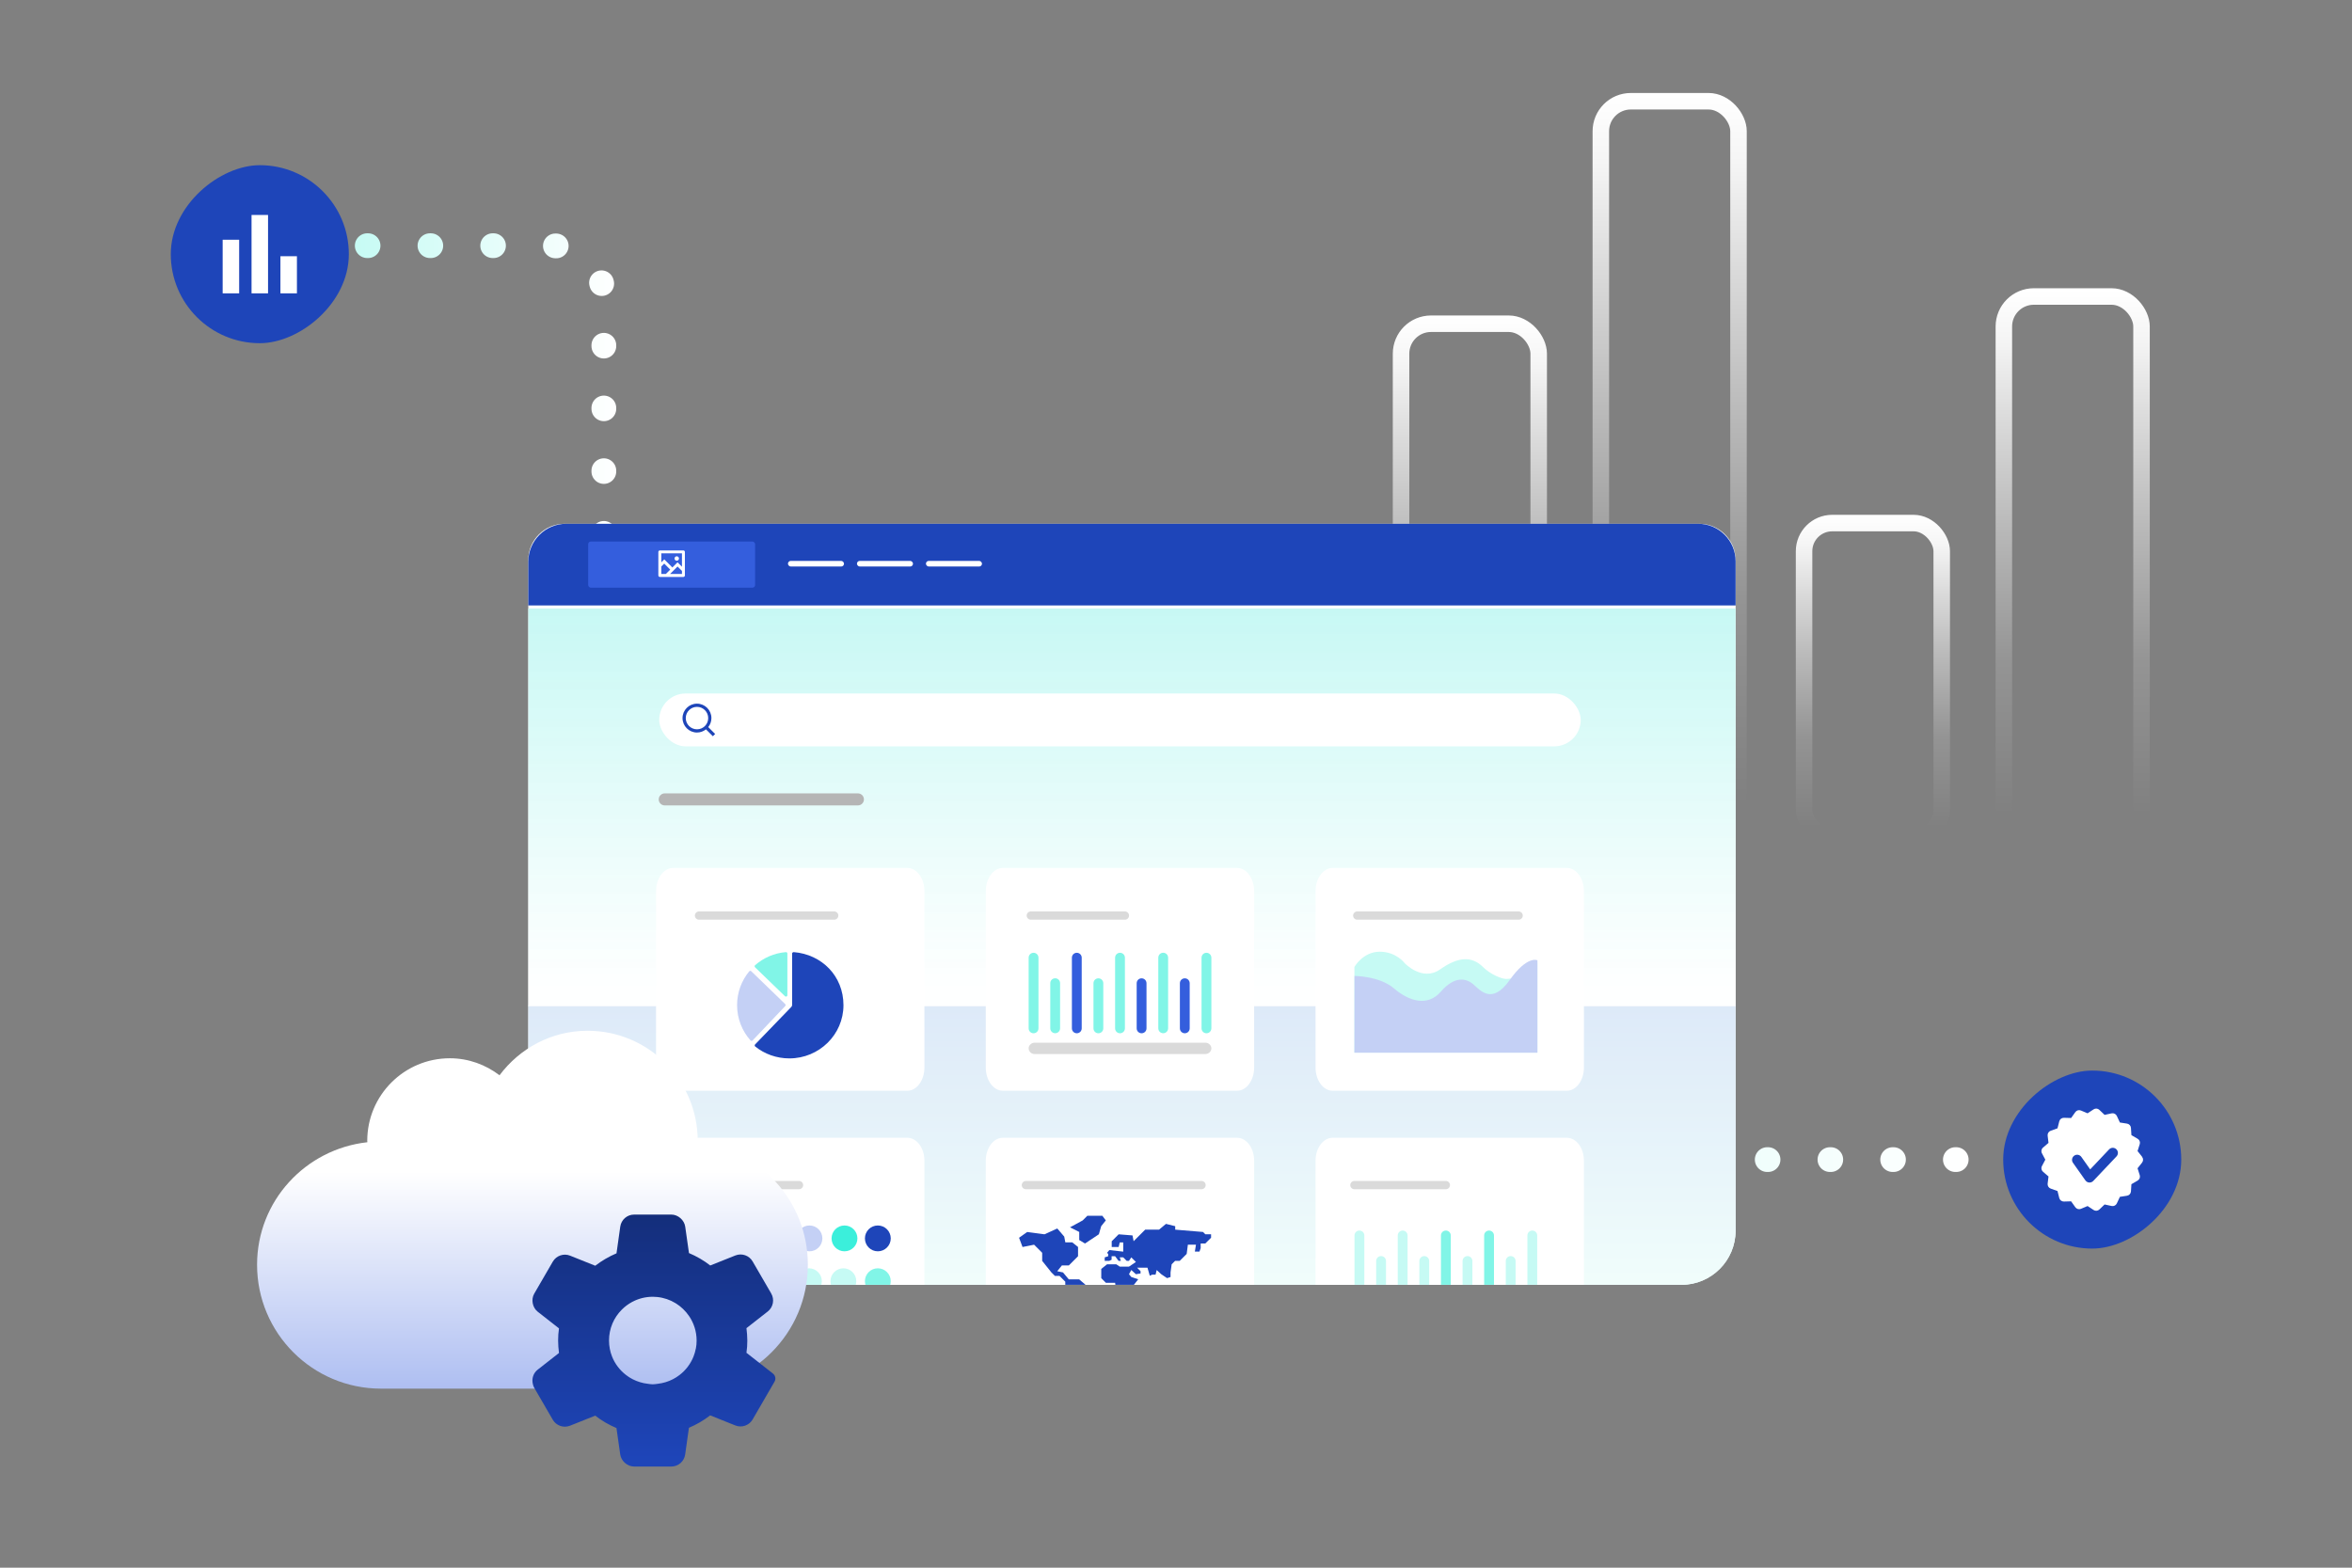 <?xml version="1.0" encoding="UTF-8"?>
<svg xmlns="http://www.w3.org/2000/svg" xmlns:xlink="http://www.w3.org/1999/xlink" id="Calque_1" data-name="Calque 1" viewBox="0 0 570 380">
  <rect x="0" y="0" width="570" height="380" fill="#808080" stroke="none"/>
  <defs>
    <style>
      .cls-1 {
        fill: #b5b5b5;
      }

      .cls-1, .cls-2, .cls-3, .cls-4, .cls-5, .cls-6, .cls-7, .cls-8, .cls-9, .cls-10, .cls-11, .cls-12, .cls-13, .cls-14, .cls-15 {
        stroke-width: 0px;
      }

      .cls-2 {
        fill: #1e45b9;
      }

      .cls-16 {
        stroke: url(#Dégradé_sans_nom_6-4);
      }

      .cls-16, .cls-17, .cls-18, .cls-3, .cls-19, .cls-20, .cls-21 {
        fill: none;
      }

      .cls-16, .cls-17, .cls-18, .cls-19, .cls-20, .cls-21, .cls-22 {
        stroke-miterlimit: 10;
      }

      .cls-16, .cls-17, .cls-18, .cls-20 {
        stroke-width: 4px;
      }

      .cls-17 {
        stroke: url(#Dégradé_sans_nom_6-3);
      }

      .cls-18 {
        stroke: url(#Dégradé_sans_nom_6-2);
      }

      .cls-23 {
        clip-path: url(#clippath);
      }

      .cls-4 {
        fill: #c4d0f5;
      }

      .cls-5 {
        fill: #345edd;
      }

      .cls-19 {
        stroke: url(#Dégradé_sans_nom_38-2);
      }

      .cls-19, .cls-21 {
        stroke-dasharray: 0 0 .2 15;
        stroke-width: 6px;
      }

      .cls-19, .cls-21, .cls-22 {
        stroke-linecap: round;
      }

      .cls-20 {
        stroke: url(#Dégradé_sans_nom_6);
      }

      .cls-21 {
        stroke: url(#Dégradé_sans_nom_38);
      }

      .cls-22 {
        stroke: #dadada;
        stroke-width: 2px;
      }

      .cls-22, .cls-10 {
        fill: #dadada;
      }

      .cls-6 {
        fill: #81f5e7;
      }

      .cls-7 {
        fill: url(#Dégradé_sans_nom_108);
      }

      .cls-8 {
        fill: #c6faf4;
      }

      .cls-9 {
        fill: #fff;
      }

      .cls-11 {
        fill: #3befdb;
      }

      .cls-12 {
        fill: url(#Dégradé_sans_nom_32);
      }

      .cls-13 {
        fill: url(#Dégradé_sans_nom_60);
      }

      .cls-14 {
        fill: url(#Dégradé_sans_nom_84);
      }

      .cls-15 {
        fill: url(#Dégradé_sans_nom_87);
      }
    </style>
    <linearGradient id="Dégradé_sans_nom_6" data-name="Dégradé sans nom 6" x1="356.22" y1="76.47" x2="356.22" y2="204.96" gradientUnits="userSpaceOnUse">
      <stop offset="0" stop-color="#fff"></stop>
      <stop offset=".09" stop-color="rgba(255, 255, 255, .96)" stop-opacity=".96"></stop>
      <stop offset=".24" stop-color="rgba(255, 255, 255, .84)" stop-opacity=".84"></stop>
      <stop offset=".44" stop-color="rgba(255, 255, 255, .66)" stop-opacity=".66"></stop>
      <stop offset=".67" stop-color="rgba(255, 255, 255, .4)" stop-opacity=".4"></stop>
      <stop offset=".94" stop-color="rgba(255, 255, 255, .07)" stop-opacity=".07"></stop>
      <stop offset="1" stop-color="#fff" stop-opacity="0"></stop>
    </linearGradient>
    <linearGradient id="Dégradé_sans_nom_6-2" data-name="Dégradé sans nom 6" x1="404.64" y1="22.54" x2="404.64" xlink:href="#Dégradé_sans_nom_6"></linearGradient>
    <linearGradient id="Dégradé_sans_nom_6-3" data-name="Dégradé sans nom 6" x1="453.89" y1="124.79" x2="453.89" xlink:href="#Dégradé_sans_nom_6"></linearGradient>
    <linearGradient id="Dégradé_sans_nom_6-4" data-name="Dégradé sans nom 6" x1="502.31" y1="69.87" x2="502.31" xlink:href="#Dégradé_sans_nom_6"></linearGradient>
    <linearGradient id="Dégradé_sans_nom_38" data-name="Dégradé sans nom 38" x1="-242.76" y1="-1459.9" x2="-242.76" y2="-1259" gradientTransform="translate(-982.83 523.83) rotate(90)" gradientUnits="userSpaceOnUse">
      <stop offset="0" stop-color="#fff"></stop>
      <stop offset="1" stop-color="#c5fbf4"></stop>
    </linearGradient>
    <linearGradient id="Dégradé_sans_nom_38-2" data-name="Dégradé sans nom 38" x1="-530.04" y1="-1442.89" x2="-530.04" y2="-1378.08" gradientTransform="translate(-1293.55 -412.72) rotate(-90) scale(1 -1)" xlink:href="#Dégradé_sans_nom_38"></linearGradient>
    <linearGradient id="Dégradé_sans_nom_60" data-name="Dégradé sans nom 60" x1="274.32" y1="108.11" x2="274.32" y2="580.94" gradientUnits="userSpaceOnUse">
      <stop offset=".19" stop-color="#fff"></stop>
      <stop offset="1" stop-color="#c6faf4" stop-opacity=".9"></stop>
    </linearGradient>
    <clipPath id="clippath">
      <rect class="cls-3" x="128.03" y="126.96" width="292.59" height="184.48" rx="13.13" ry="13.13"></rect>
    </clipPath>
    <linearGradient id="Dégradé_sans_nom_87" data-name="Dégradé sans nom 87" x1="311.24" y1="333.67" x2="311.24" y2="72.76" gradientUnits="userSpaceOnUse">
      <stop offset=".09" stop-color="#f0fdfb"></stop>
      <stop offset=".68" stop-color="#c4d0f5"></stop>
    </linearGradient>
    <linearGradient id="Dégradé_sans_nom_84" data-name="Dégradé sans nom 84" x1="322.14" y1="147.49" x2="322.14" y2="310.93" gradientUnits="userSpaceOnUse">
      <stop offset="0" stop-color="#c6f8f4" stop-opacity=".98"></stop>
      <stop offset=".56" stop-color="#fff" stop-opacity=".9"></stop>
    </linearGradient>
    <linearGradient id="Dégradé_sans_nom_108" data-name="Dégradé sans nom 108" x1="129.05" y1="272.19" x2="129.05" y2="370.57" gradientUnits="userSpaceOnUse">
      <stop offset=".12" stop-color="#fff"></stop>
      <stop offset=".98" stop-color="#7d97e9"></stop>
    </linearGradient>
    <linearGradient id="Dégradé_sans_nom_32" data-name="Dégradé sans nom 32" x1="158.48" y1="294.42" x2="158.48" y2="355.46" gradientUnits="userSpaceOnUse">
      <stop offset="0" stop-color="#142e7b"></stop>
      <stop offset=".98" stop-color="#1e45b9"></stop>
    </linearGradient>
  </defs>
  <g>
    <rect class="cls-20" x="339.54" y="78.47" width="33.36" height="124.49" rx="7.26" ry="7.26"></rect>
    <rect class="cls-18" x="387.96" y="24.54" width="33.36" height="178.42" rx="7.26" ry="7.26"></rect>
    <rect class="cls-17" x="437.21" y="126.79" width="33.36" height="76.17" rx="6.82" ry="6.82"></rect>
    <rect class="cls-16" x="485.63" y="71.87" width="33.36" height="131.09" rx="7.26" ry="7.26"></rect>
  </g>
  <g>
    <line class="cls-21" x1="474.08" y1="281.08" x2="279.17" y2="281.08"></line>
    <rect class="cls-2" x="485.46" y="259.5" width="43.15" height="43.15" rx="21.58" ry="21.58" transform="translate(788.12 -225.96) rotate(90)"></rect>
    <path class="cls-19" d="M146.34,175.09v-102.78c0-7.05-5.71-12.76-12.76-12.76h-46.05"></path>
    <rect class="cls-2" x="41.39" y="40.03" width="43.15" height="43.15" rx="21.58" ry="21.58" transform="translate(124.57 -1.35) rotate(90)"></rect>
    <path class="cls-9" d="M71.96,71.11h-4s0-9,0-9h4s0,9,0,9ZM57.96,71.11h-4s0-13,0-13h4s0,13,0,13ZM64.96,71.11h-4s0-19,0-19h4s0,19,0,19Z"></path>
    <path class="cls-9" d="M519.12,280.38l-1.09-1.37.53-1.67c.16-.5-.05-1.05-.51-1.31l-1.51-.88-.11-1.75c-.03-.53-.43-.96-.95-1.04l-1.73-.27-.74-1.59c-.22-.48-.75-.74-1.26-.63l-1.71.37-1.26-1.21c-.38-.37-.96-.42-1.4-.13l-1.46.96-1.62-.68c-.49-.2-1.05-.04-1.35.39l-1.02,1.43-1.75-.05c-.53-.01-.99.34-1.12.85l-.43,1.7-1.65.59c-.5.18-.8.67-.74,1.2l.21,1.74-1.33,1.14c-.4.34-.51.92-.26,1.38l.82,1.55-.82,1.55c-.25.47-.14,1.04.26,1.38l1.33,1.14-.21,1.74c-.06.52.24,1.02.74,1.2l1.65.59.43,1.7c.13.51.6.86,1.12.85l1.75-.05,1.02,1.43c.31.43.87.59,1.35.39l1.62-.68,1.46.96c.44.29,1.02.24,1.4-.13l1.26-1.21,1.71.37c.52.11,1.04-.15,1.26-.63l.74-1.59,1.73-.27c.52-.08.91-.51.95-1.04l.11-1.75,1.51-.88c.46-.27.67-.81.51-1.31l-.53-1.67,1.09-1.37c.33-.41.33-1,0-1.41ZM512.93,280.31l-4.47,4.72-1.16,1.22c-.23.24-.54.38-.87.39-.04,0-.08,0-.12,0-.37-.03-.71-.22-.92-.52l-3.01-4.26c-.4-.56-.26-1.33.3-1.73.56-.4,1.33-.26,1.73.3l2.14,3.02,1.82-1.92,2.76-2.92c.47-.5,1.25-.52,1.75-.05s.52,1.25.05,1.75Z"></path>
    <g>
      <path class="cls-13" d="M136.81,126.96h275.03c4.85,0,8.78,3.93,8.78,8.78v162.57c0,7.25-5.88,13.13-13.13,13.13H141.16c-7.25,0-13.13-5.88-13.13-13.13v-162.57c0-4.85,3.93-8.78,8.78-8.78Z"></path>
      <path class="cls-2" d="M137.23,126.96h274.3c5.02,0,9.09,4.07,9.09,9.09v10.7H128.03v-10.59c0-5.08,4.12-9.2,9.2-9.2Z"></path>
      <rect class="cls-9" x="190.96" y="135.96" width="13.58" height="1.36" rx=".68" ry=".68"></rect>
      <rect class="cls-9" x="207.68" y="135.96" width="13.58" height="1.36" rx=".68" ry=".68"></rect>
      <rect class="cls-9" x="224.4" y="135.96" width="13.58" height="1.36" rx=".68" ry=".68"></rect>
      <rect class="cls-5" x="142.54" y="131.26" width="40.46" height="11.2" rx=".66" ry=".66"></rect>
      <path class="cls-9" d="M160.27,136.31l.72-.72,1.96,1.96,1.25-1.25,1.07,1.07v-3.25h-5v2.18ZM160.27,137.32v1.81h1.1l1.06-1.06-1.46-1.46-.72.72h0ZM162.39,139.13h2.88v-.74l-1.07-1.07-1.81,1.81ZM159.91,133.42h5.71c.09,0,.18.04.25.11s.11.16.11.25v5.71c0,.09-.04.18-.11.25s-.16.11-.25.11h-5.71c-.09,0-.18-.04-.25-.11s-.11-.16-.11-.25v-5.71c0-.09.04-.18.11-.25s.16-.11.25-.11ZM164.01,135.92c-.14,0-.28-.06-.38-.16-.1-.1-.16-.24-.16-.38s.06-.28.16-.38c.1-.1.24-.16.38-.16s.28.06.38.16c.1.1.16.24.16.38s-.06.28-.16.38c-.1.1-.24.16-.38.16Z"></path>
      <rect class="cls-11" x="244.81" y="292.7" width="29.26" height="8.36" rx=".94" ry=".94"></rect>
      <rect class="cls-11" x="322.14" y="292.7" width="29.26" height="8.36" rx=".94" ry=".94"></rect>
      <g class="cls-23">
        <rect class="cls-15" x="116.08" y="243.67" width="390.33" height="111.3"></rect>
        <rect class="cls-14" x="126.97" y="147.49" width="390.33" height="96.42"></rect>
        <g>
          <path class="cls-9" d="M243.04,210.39h56.76c2.29,0,4.14,2.52,4.14,5.63v42.74c0,3.11-1.85,5.63-4.14,5.63h-56.76c-2.29,0-4.14-2.52-4.14-5.63v-42.74c0-3.11,1.85-5.63,4.14-5.63Z"></path>
          <path class="cls-9" d="M322.96,210.39h56.76c2.29,0,4.14,2.52,4.14,5.63v42.74c0,3.11-1.85,5.63-4.14,5.63h-56.76c-2.29,0-4.14-2.52-4.14-5.63v-42.74c0-3.11,1.85-5.63,4.14-5.63Z"></path>
          <path class="cls-9" d="M163.13,210.39h56.76c2.29,0,4.14,2.52,4.14,5.63v42.74c0,3.11-1.85,5.63-4.14,5.63h-56.76c-2.29,0-4.14-2.52-4.14-5.63v-42.74c0-3.11,1.85-5.63,4.14-5.63Z"></path>
        </g>
        <g>
          <path class="cls-9" d="M243.04,275.79h56.76c2.29,0,4.14,2.49,4.14,5.56v42.23c0,3.07-1.85,5.56-4.14,5.56h-56.76c-2.29,0-4.14-2.49-4.14-5.56v-42.23c0-3.07,1.85-5.56,4.14-5.56Z"></path>
          <g>
            <path class="cls-2" d="M253.15,299.18l3.08-1.4,1.68,1.96.27,1.4h1.68l1.4,1.12v2.24l-2.24,2.24h-1.68l-1.12,1.4,1.4.29,1.4,1.68h2.52l1.96,1.68v2.8l-1.82,1.54-1.82,3.78h-1.12v-3.08l.27-1.12v-2.52l-.84-1.12v-1.4l-1.4-1.4h-1.12l-.84-.84-2.24-2.8v-1.96l-1.96-1.96-2.8.56-.84-2.24,1.96-1.4,4.2.56.02-.03Z"></path>
            <path class="cls-2" d="M261.55,298.62l-2.24-1.12,3.08-1.68,1.12-1.12h3.64l.84,1.12-1.12,1.4-.56,1.96-3.36,2.24-1.4-.84v-1.96h.01Z"></path>
            <path class="cls-2" d="M269.4,305.35l-.56.27h-1.12v-.84l.84-.27v-.56l-.27-.27.56-.67,3.36.38v-2.24h-.84l-.27,1.12h-1.68v-1.4l1.68-1.68,3.36.27.27,1.4,2.8-2.8h3.36l1.68-1.4,2.24.56v.84l6.73.56.56.56h1.4v.84l-1.4,1.4h-1.12v1.12l-.29.84h-1.12l.27-1.68h-1.96l-.29,2.24-1.68,1.68h-1.12l-.84.84-.27,1.96v1.12l-.84.27-.84-.56-.56-.38-1.12-1.02-.27,1.12h-.84l-.56.27-.56-1.96h-2.52l.84.84v.56l-1.12.18-1.12-1.02-.56,1.02.56.67,1.68.56-1.68,2.14v1.23l-.84.84v2.24h-1.68l-.84-1.12-.56-4.48h-2.24l-1.12-1.12v-2.24l1.4-1.12h2.24l.84.56h2.24l1.68-1.12-1.12-1.12-.56.84h-.56l-.84-.84h-.84l.27.84h-.56l-.84-1.12h-.84v.84l-.04.04Z"></path>
            <path class="cls-2" d="M288.43,313.46h-.56l-.29.84-.56-.27-1.4-.84-.56.56-.56.56-.84.84v1.12l.84.84h.84l.27-1.12.84.56.84,1.12h1.68l.56-1.12v-1.12l-1.12-1.12v-.84h.02Z"></path>
          </g>
          <path class="cls-9" d="M322.96,275.79h56.76c2.29,0,4.14,2.49,4.14,5.56v42.23c0,3.07-1.85,5.56-4.14,5.56h-56.76c-2.29,0-4.14-2.49-4.14-5.56v-42.23c0-3.07,1.85-5.56,4.14-5.56Z"></path>
          <g>
            <g>
              <path class="cls-8" d="M371.35,317.79h0c-.66,0-1.19-.53-1.19-1.19v-17.13c0-.66.53-1.19,1.19-1.19h0c.66,0,1.19.53,1.19,1.19v17.13c0,.66-.53,1.19-1.19,1.19Z"></path>
              <path class="cls-8" d="M366.11,317.79h0c-.66,0-1.19-.53-1.19-1.19v-10.94c0-.66.53-1.19,1.19-1.19h0c.66,0,1.19.53,1.19,1.19v10.94c0,.66-.53,1.19-1.19,1.19Z"></path>
              <path class="cls-6" d="M360.87,298.28h0c.66,0,1.19.53,1.19,1.19v17.13c0,.66-.53,1.19-1.19,1.19h0c-.66,0-1.19-.53-1.19-1.19v-17.13c0-.66.53-1.19,1.19-1.19Z"></path>
              <path class="cls-8" d="M355.64,317.79h0c-.66,0-1.19-.53-1.19-1.19v-10.94c0-.66.53-1.19,1.19-1.19h0c.66,0,1.19.53,1.19,1.19v10.94c0,.66-.53,1.19-1.19,1.19Z"></path>
              <path class="cls-6" d="M350.4,317.79h0c-.66,0-1.19-.53-1.19-1.19v-17.13c0-.66.53-1.19,1.19-1.19h0c.66,0,1.19.53,1.19,1.19v17.13c0,.66-.53,1.19-1.19,1.19Z"></path>
              <path class="cls-8" d="M345.17,317.79h0c-.66,0-1.19-.53-1.19-1.19v-10.94c0-.66.53-1.19,1.19-1.19h0c.66,0,1.19.53,1.19,1.19v10.94c0,.66-.53,1.19-1.19,1.19Z"></path>
              <path class="cls-8" d="M339.93,317.79h0c-.66,0-1.19-.53-1.19-1.19v-17.13c0-.66.53-1.19,1.19-1.19h0c.66,0,1.19.53,1.19,1.19v17.13c0,.66-.53,1.19-1.19,1.19Z"></path>
              <path class="cls-8" d="M334.7,304.47h0c.66,0,1.19.53,1.19,1.19v10.94c0,.66-.53,1.19-1.19,1.19h0c-.66,0-1.19-.53-1.19-1.19v-10.94c0-.66.53-1.19,1.19-1.19Z"></path>
              <path class="cls-8" d="M329.45,317.79h0c-.66,0-1.19-.53-1.19-1.19v-17.13c0-.66.53-1.19,1.19-1.19h0c.66,0,1.19.53,1.19,1.19v17.13c0,.66-.53,1.19-1.19,1.19Z"></path>
            </g>
            <path class="cls-10" d="M329.74,320.08h41.32c.82,0,1.48.62,1.48,1.38h0c0,.76-.67,1.38-1.48,1.38h-41.32c-.82,0-1.48-.62-1.48-1.38h0c0-.76.67-1.38,1.48-1.38Z"></path>
          </g>
          <path class="cls-9" d="M163.13,275.79h56.76c2.29,0,4.14,2.49,4.14,5.56v42.23c0,3.07-1.85,5.56-4.14,5.56h-56.76c-2.29,0-4.14-2.49-4.14-5.56v-42.23c0-3.07,1.85-5.56,4.14-5.56Z"></path>
          <g>
            <circle class="cls-8" cx="171.63" cy="300.18" r="3.13"></circle>
            <circle class="cls-4" cx="179.98" cy="300.18" r="3.13"></circle>
            <circle class="cls-11" cx="187.96" cy="300.18" r="3.13"></circle>
            <circle class="cls-4" cx="196.17" cy="300.18" r="3.13"></circle>
            <circle class="cls-11" cx="204.66" cy="300.18" r="3.13"></circle>
            <circle class="cls-2" cx="212.74" cy="300.18" r="3.13"></circle>
          </g>
          <g>
            <circle class="cls-6" cx="212.74" cy="310.56" r="3.13"></circle>
            <circle class="cls-8" cx="204.39" cy="310.56" r="3.13"></circle>
            <circle class="cls-8" cx="196.04" cy="310.56" r="3.13"></circle>
            <circle class="cls-4" cx="188.06" cy="310.56" r="3.13"></circle>
            <circle class="cls-4" cx="179.85" cy="310.56" r="3.13"></circle>
            <circle class="cls-2" cx="171.36" cy="310.56" r="3.13"></circle>
          </g>
        </g>
      </g>
      <rect class="cls-9" x="159.76" y="168.1" width="223.32" height="12.81" rx="6.41" ry="6.41"></rect>
      <path class="cls-2" d="M171.64,176.24l1.67,1.67-.55.55-1.67-1.67c-.6.48-1.36.77-2.18.77-1.93,0-3.5-1.57-3.5-3.5s1.57-3.5,3.5-3.5,3.5,1.57,3.5,3.5c0,.83-.29,1.59-.77,2.18ZM170.86,175.96c.48-.49.77-1.16.77-1.9,0-1.5-1.22-2.72-2.72-2.72s-2.72,1.22-2.72,2.72,1.22,2.72,2.72,2.72c.74,0,1.41-.29,1.9-.77l.06-.06Z"></path>
      <path class="cls-1" d="M161.1,192.31h46.81c.81,0,1.46.66,1.46,1.46h0c0,.81-.66,1.46-1.46,1.46h-46.81c-.81,0-1.46-.66-1.46-1.46h0c0-.81.66-1.46,1.46-1.46Z"></path>
      <g>
        <path class="cls-2" d="M192.08,230.88c-.07.06-.11.15-.11.25v12.47c0,.17-.07.34-.19.47l-8.79,9.1c-.07.07-.1.16-.09.26,0,.09.05.18.13.24,2.25,1.81,5.14,2.88,8.27,2.88,7.23,0,13.11-5.78,13.11-12.9s-5.31-12.32-12.04-12.86c-.09,0-.19.02-.26.09h-.02Z"></path>
        <path class="cls-4" d="M181.79,235.35c-.09,0-.18.05-.24.12-1.83,2.23-2.92,5.08-2.92,8.17,0,3.29,1.23,6.29,3.26,8.56.06.07.15.11.25.11s.19-.04.25-.11l7.91-8.34c.13-.14.12-.35-.01-.48l-8.24-7.97c-.07-.07-.16-.1-.26-.1v.03h.01Z"></path>
        <path class="cls-6" d="M190.72,230.88c-.07-.06-.16-.1-.26-.09-2.85.23-5.43,1.39-7.47,3.17-.07.06-.11.15-.11.25s.04.19.1.25l7.26,7.02c.1.09.24.12.37.07s.21-.18.21-.31v-10.12c0-.09-.04-.18-.11-.25h0Z"></path>
      </g>
      <g>
        <g>
          <path class="cls-6" d="M292.38,250.46h0c-.66,0-1.19-.53-1.19-1.19v-17.13c0-.66.53-1.19,1.19-1.19h0c.66,0,1.19.53,1.19,1.19v17.13c0,.66-.53,1.19-1.19,1.19Z"></path>
          <path class="cls-5" d="M287.13,250.46h0c-.66,0-1.19-.53-1.19-1.19v-10.94c0-.66.53-1.19,1.19-1.19h0c.66,0,1.19.53,1.19,1.19v10.94c0,.66-.53,1.19-1.19,1.19Z"></path>
          <path class="cls-6" d="M281.9,230.94h0c.66,0,1.19.53,1.19,1.19v17.13c0,.66-.53,1.19-1.19,1.19h0c-.66,0-1.19-.53-1.19-1.19v-17.13c0-.66.53-1.19,1.19-1.19Z"></path>
          <path class="cls-5" d="M276.66,250.46h0c-.66,0-1.19-.53-1.19-1.19v-10.94c0-.66.53-1.19,1.19-1.19h0c.66,0,1.19.53,1.19,1.19v10.94c0,.66-.53,1.19-1.19,1.19Z"></path>
          <path class="cls-6" d="M271.43,250.46h0c-.66,0-1.19-.53-1.19-1.19v-17.13c0-.66.53-1.19,1.19-1.19h0c.66,0,1.19.53,1.19,1.19v17.13c0,.66-.53,1.19-1.19,1.19Z"></path>
          <path class="cls-6" d="M266.19,250.46h0c-.66,0-1.19-.53-1.19-1.19v-10.94c0-.66.53-1.19,1.19-1.19h0c.66,0,1.19.53,1.19,1.19v10.94c0,.66-.53,1.19-1.19,1.19Z"></path>
          <path class="cls-5" d="M260.96,250.46h0c-.66,0-1.19-.53-1.19-1.19v-17.13c0-.66.53-1.19,1.19-1.19h0c.66,0,1.19.53,1.19,1.19v17.13c0,.66-.53,1.19-1.19,1.19Z"></path>
          <path class="cls-6" d="M255.72,237.13h0c.66,0,1.19.53,1.19,1.19v10.94c0,.66-.53,1.19-1.19,1.19h0c-.66,0-1.19-.53-1.19-1.19v-10.94c0-.66.53-1.19,1.19-1.19Z"></path>
          <path class="cls-6" d="M250.48,250.46h0c-.66,0-1.19-.53-1.19-1.19v-17.13c0-.66.53-1.19,1.19-1.19h0c.66,0,1.19.53,1.19,1.19v17.13c0,.66-.53,1.19-1.19,1.19Z"></path>
        </g>
        <path class="cls-10" d="M250.77,252.74h41.32c.82,0,1.48.62,1.48,1.38h0c0,.76-.67,1.38-1.48,1.38h-41.32c-.82,0-1.48-.62-1.48-1.38h0c0-.76.67-1.38,1.48-1.38Z"></path>
      </g>
      <g>
        <path class="cls-8" d="M372.58,232.57v22.59h-44.34v-20.78s2.08-3.69,6.12-3.69,6.06,2.78,6.06,2.78c0,0,4.29,4.54,8.58,1.51,4.29-3.03,7.64-3.35,10.44-.54,1.65,1.65,4.69,3.07,5.95,2.82,1.26-.25,7.32,1.01,7.19-4.67h0Z"></path>
        <path class="cls-4" d="M372.58,255.16h-44.34l.02-18.59s6.06,0,9.59,3.03c3.53,3.03,8.07,4.54,11.36.75,3.28-3.79,6.06-3.28,7.82-1.77,1.76,1.51,4.54,5.04,8.83-1.01,4.29-6.06,6.73-4.8,6.73-4.8v22.37h0Z"></path>
      </g>
      <line class="cls-22" x1="169.4" y1="287.26" x2="193.64" y2="287.26"></line>
      <line class="cls-22" x1="248.62" y1="287.26" x2="291.19" y2="287.26"></line>
      <line class="cls-22" x1="328.23" y1="287.26" x2="350.4" y2="287.26"></line>
      <line class="cls-22" x1="328.92" y1="221.93" x2="368.04" y2="221.93"></line>
      <line class="cls-22" x1="249.81" y1="221.93" x2="272.62" y2="221.93"></line>
      <line class="cls-22" x1="169.4" y1="221.93" x2="202.17" y2="221.93"></line>
    </g>
    <path class="cls-3" d="M246.35,313.97h-4.54c.75.08,1.49.23,2.27.23s1.51-.14,2.27-.23Z"></path>
    <path class="cls-7" d="M169.06,276.88c0-.11.03-.22.03-.33,0-14.74-11.95-26.7-26.7-26.7-8.76,0-16.46,4.28-21.33,10.79-3.36-2.55-7.5-4.12-12.04-4.12-11.06,0-20.02,8.96-20.02,20.02,0,.11.03.22.03.33-15.01,1.66-26.73,14.25-26.73,29.7,0,16.59,13.45,30.03,30.03,30.03h73.42c16.59,0,30.03-13.45,30.03-30.03,0-15.46-11.72-28.04-26.73-29.7Z"></path>
    <path class="cls-12" d="M187.36,332.97l-6.46-5.06c.15-.98.21-1.98.21-2.96-.01-1.01-.08-2.02-.21-3.01l5.16-4.04c1.33-1.04,1.69-2.91.84-4.37l-4.5-7.76c-.84-1.46-2.63-2.07-4.19-1.45l-6.08,2.43c-1.58-1.23-3.32-2.24-5.16-3.01l-.91-6.41c-.23-1.6-1.74-2.92-3.36-2.92h-9.02c-1.69,0-3.12,1.24-3.36,2.92l-.91,6.47c-1.84.78-3.57,1.79-5.15,3.01l-6.09-2.44c-1.56-.63-3.35-.01-4.2,1.45l-4.5,7.76c-.81,1.4-.43,3.37.84,4.37l5.16,4.04c-.15.98-.21,1.98-.21,2.96.01,1.01.08,2.02.21,3.01l-5.16,4.04c-1.07.83-1.48,2.19-1.18,3.45.07.31.16.63.33.92l4.5,7.76c.85,1.46,2.63,2.07,4.2,1.45l6.09-2.44c1.58,1.23,3.3,2.24,5.15,3.01l.91,6.41c.23,1.6,1.74,2.92,3.36,2.92h9.02c1.69,0,3.12-1.24,3.36-2.92l.91-6.47c1.84-.78,3.57-1.79,5.15-3.01l6.09,2.44c1.56.63,3.35.01,4.2-1.45l5-8.63.3-.52c.38-.65.23-1.47-.35-1.95ZM168.62,326.93c-.12.65-.31,1.27-.54,1.87-.71,1.79-1.89,3.34-3.39,4.49-.5.39-1.04.73-1.6,1.02-1.13.59-2.39.97-3.71,1.12-.39.04-.78.12-1.18.12s-.79-.07-1.18-.12c-1.33-.15-2.58-.54-3.71-1.12-.57-.29-1.1-.63-1.6-1.02-1.5-1.16-2.69-2.7-3.39-4.49-.24-.6-.42-1.22-.54-1.87-.12-.65-.19-1.31-.19-1.99,0-1.47.3-2.86.83-4.13.27-.64.6-1.24.98-1.8s.82-1.09,1.3-1.57c.72-.72,1.54-1.34,2.45-1.83,1.5-.82,3.23-1.28,5.06-1.28.37,0,.73.02,1.08.06,3.21.33,5.99,2.09,7.71,4.63,1.15,1.69,1.82,3.73,1.82,5.93,0,.68-.06,1.35-.19,1.99Z"></path>
  </g>
</svg>

